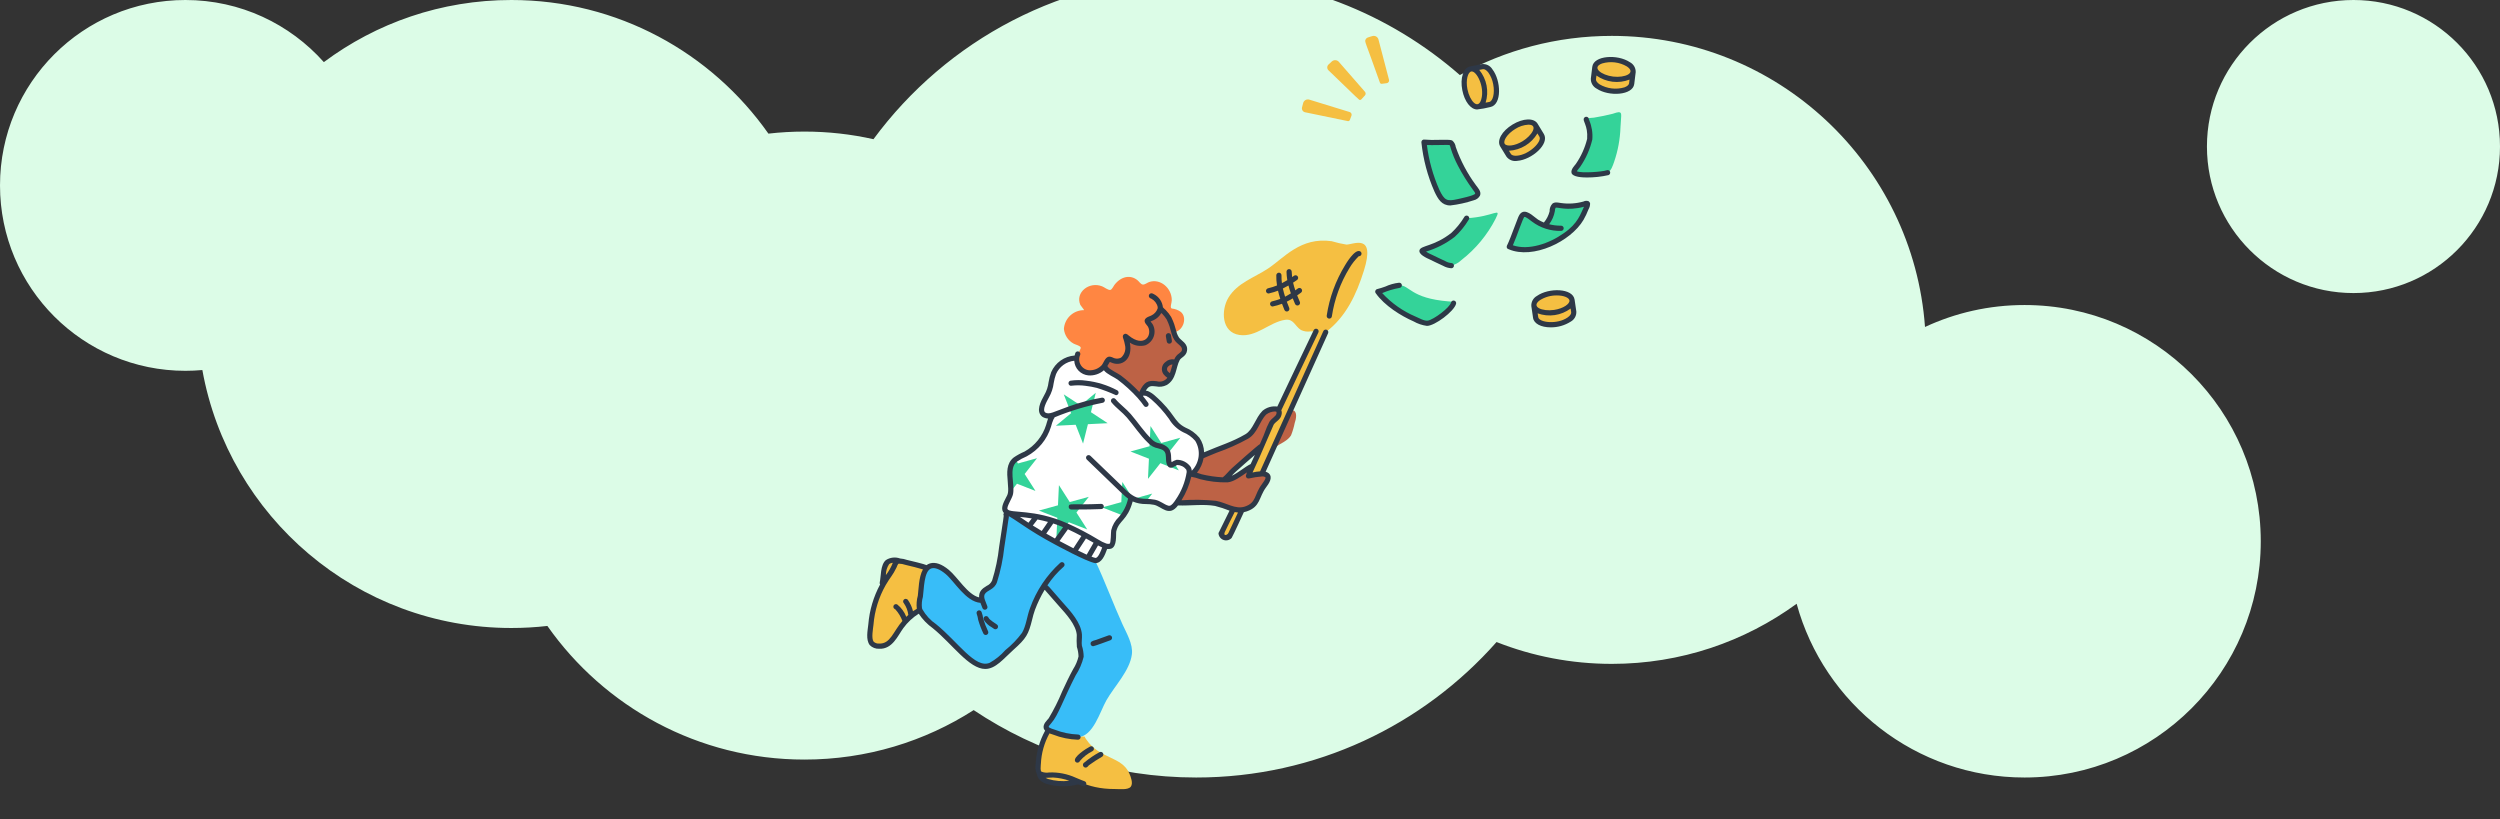 <svg width="418" height="137" viewBox="0 0 418 137" fill="none" xmlns="http://www.w3.org/2000/svg">
<rect x="0" y="0" width="418" height="137" fill="#333333" stroke="none"/>
<g clip-path="url(#clip0_191_920)">
<path d="M338.5 130C360.315 130 378 112.315 378 90.5C378 68.685 360.315 51 338.5 51C332.555 51 326.918 52.316 321.86 54.669C319.898 27.463 297.207 6 269.5 6C260.281 6 251.618 8.377 244.088 12.551C232.306 2.246 216.883 -4 200 -4C177.868 -4 158.243 6.732 146.043 23.274C142.329 22.441 138.466 22 134.5 22C132.463 22 130.454 22.117 128.478 22.343C118.979 8.831 103.271 0 85.5 0C73.748 0 62.897 3.862 54.148 10.386C48.471 4.015 40.205 0 31 0C13.879 0 0 13.879 0 31C0 48.121 13.879 62 31 62C31.955 62 32.901 61.955 33.834 61.87C38.252 86.394 59.703 105 85.5 105C87.536 105 89.546 104.884 91.522 104.658C101.02 118.17 116.729 127 134.5 127C144.92 127 154.631 123.965 162.797 118.729C173.439 125.848 186.235 130 200 130C219.996 130 237.947 121.24 250.223 107.348C256.191 109.705 262.694 111 269.5 111C281.05 111 291.729 107.27 300.398 100.949C304.98 117.694 320.302 130 338.5 130ZM393.5 49C407.031 49 418 38.031 418 24.5C418 10.969 407.031 0 393.5 0C379.969 0 369 10.969 369 24.5C369 38.031 379.969 49 393.5 49Z" fill="#DCFCE7"/>
<path d="M200.206 73.458C199.612 72.755 198.856 72.209 198.002 71.867C195.834 70.752 196.262 69.498 192.782 66.438C192.498 66.183 192.179 65.97 191.836 65.804C191.627 65.75 191.413 65.714 191.198 65.696L190.955 65.582C190.709 66.094 190.843 65.93 190.52 66.213C189.487 65.078 188.351 64.041 187.127 63.115C186.641 62.745 185.126 62.106 184.859 61.544H184.329C183.226 62.532 181.364 62.721 180.438 61.416C180.13 60.959 179.996 60.406 180.062 59.858C179.237 59.847 178.428 60.08 177.736 60.528C177.044 60.976 176.5 61.618 176.172 62.375C175.718 63.499 175.756 64.699 175.22 65.824C174.842 66.597 173.502 68.552 174.517 69.318C174.711 69.435 174.928 69.509 175.154 69.534C175.379 69.559 175.607 69.536 175.822 69.465L175.892 69.708C175.615 69.934 175.478 70.737 175.317 71.187C174.947 72.194 174.43 73.141 173.784 73.998C173.164 74.794 172.374 75.442 171.472 75.895C170.874 76.147 170.303 76.457 169.766 76.821L170.201 77.492L173.382 76.611L171.312 79.242L173.12 82.072L170.035 80.865L168.991 82.193C168.894 83.283 167.664 84.605 168.083 85.343C168.284 85.655 168.386 85.604 169.08 86.027C172.79 88.609 176.716 90.866 180.814 92.772C181.518 93.231 182.303 93.552 183.127 93.717C183.329 93.701 183.524 93.63 183.69 93.512C183.855 93.394 183.986 93.234 184.069 93.048C184.389 92.491 184.645 91.899 184.833 91.284C185.09 91.372 185.367 91.385 185.631 91.322C186.315 91.105 186.123 89.278 186.219 88.729C186.404 87.978 186.799 87.294 187.357 86.759L187.388 86.039L184.303 84.832L187.49 83.957L187.65 80.584C189.459 83.417 189.397 83.368 189.489 83.406L192.645 82.531L191.623 83.836C193.957 83.852 194.034 84.629 195.226 84.962C195.896 85.153 196.382 84.577 196.752 84.053C197.602 82.845 198.241 81.502 198.643 80.08C198.761 79.704 198.832 79.315 198.854 78.921H199.659C200.304 78.181 200.717 77.267 200.847 76.293C200.841 76.287 200.841 76.287 200.854 76.274C200.995 75.287 200.764 74.284 200.206 73.458Z" fill="white"/>
<path d="M187.37 86.754L187.356 86.742L187.389 86.046L184.304 84.839L187.49 83.964L187.587 81.887C188.052 82.364 188.558 82.798 189.101 83.184C188.862 84.51 188.263 85.745 187.37 86.754Z" fill="#34D399"/>
<path d="M187.651 80.592L189.432 83.383C188.751 82.973 188.13 82.47 187.587 81.888L187.651 80.592Z" fill="#34D399"/>
<path d="M270.943 21.31C270.875 23.275 270.516 25.219 269.876 27.078C269.656 27.687 269.41 28.547 268.777 28.874C268.106 29.135 263.692 29.576 263.181 28.809C263.094 28.461 263.68 27.89 263.846 27.647C264.444 26.771 264.937 25.827 265.315 24.836C265.553 24.348 265.717 23.827 265.8 23.29C265.853 22.15 265.657 21.013 265.226 19.956C265.395 19.686 266.254 19.713 266.522 19.668C267.566 19.494 268.61 19.291 269.645 19.023C269.933 18.949 270.617 18.634 270.904 18.819C271.191 19.004 271.023 19.597 270.943 21.31Z" fill="#34D399"/>
<path d="M260.92 34.371C260.613 34.333 260.122 34.174 259.84 34.384C259.559 34.595 259.566 35.126 259.521 35.439C259.304 36.294 258.871 37.08 258.262 37.719C257.802 37.554 257.359 37.345 256.94 37.093C256.481 36.825 255.324 35.636 254.743 35.854C254.4 35.984 254.333 36.207 253.108 39.449C252.398 41.332 252.279 41.303 252.366 41.245C256.124 42.919 262.236 40.201 264.382 36.547C264.702 35.987 264.98 35.404 265.213 34.803C265.342 34.583 265.419 34.336 265.436 34.081C265.368 33.719 264.103 34.782 260.92 34.371Z" fill="#34D399"/>
<path d="M250.057 36.59C248.68 39.277 246.73 41.63 244.346 43.483C243.873 43.937 243.289 44.258 242.653 44.415C242.251 44.386 241.86 44.267 241.51 44.067C240.901 43.799 240.305 43.5 239.715 43.205C239.004 42.957 238.35 42.568 237.792 42.062C237.444 41.603 240.109 41.509 242.941 39.278C243.827 38.46 244.593 37.52 245.215 36.487C249.893 36.236 251.105 34.458 250.057 36.59Z" fill="#34D399"/>
<path d="M246.426 31.211C246.643 31.524 247.239 32.104 247.058 32.54C246.934 32.839 246.548 32.982 246.275 33.077C245.559 33.318 244.827 33.512 244.085 33.658C243.34 33.921 242.536 33.965 241.766 33.786C241.043 33.343 240.501 32.657 240.239 31.85C239.114 29.28 238.39 26.553 238.093 23.763C238.876 23.937 242.333 23.695 242.609 23.878C242.886 24.061 242.949 24.595 243.037 24.874C243.866 27.134 245.007 29.267 246.426 31.211Z" fill="#34D399"/>
<path d="M242.203 50.394C242.338 50.405 243.103 50.407 243.034 50.682C242.762 51.754 239.91 53.84 238.818 54.035C238.083 54.167 237.143 53.6 236.499 53.326C234.105 52.341 231.997 50.77 230.367 48.759C232.116 48.318 232.404 47.889 233.956 47.705C235.708 47.645 235.795 49.875 242.203 50.394Z" fill="#34D399"/>
<path d="M230.085 6.099C230.182 6.152 230.268 6.225 230.336 6.313C230.404 6.401 230.453 6.502 230.481 6.609C230.916 8.277 231.894 11.979 232.244 13.342C232.26 13.406 232.261 13.472 232.249 13.537C232.237 13.601 232.212 13.662 232.174 13.716C232.137 13.769 232.088 13.815 232.032 13.848C231.976 13.882 231.913 13.903 231.848 13.911C231.573 13.949 231.247 13.985 231.037 14.013C230.97 14.022 230.903 14.008 230.846 13.973C230.789 13.938 230.746 13.885 230.723 13.822C228.22 6.714 228.128 7.023 228.334 6.596C228.374 6.516 228.429 6.444 228.497 6.386C228.565 6.328 228.645 6.284 228.73 6.258C229.356 6.065 229.686 5.88 230.085 6.099Z" fill="#F5BF42"/>
<path d="M225.671 18.735C225.732 18.754 225.787 18.785 225.835 18.827C225.883 18.868 225.922 18.919 225.949 18.976C225.977 19.033 225.992 19.095 225.995 19.158C225.998 19.221 225.988 19.285 225.965 19.344C225.873 19.581 225.763 19.874 225.69 20.065C225.666 20.13 225.619 20.185 225.558 20.219C225.497 20.253 225.426 20.264 225.358 20.25C224.277 20.038 219.904 19.119 218.21 18.771C218.122 18.753 218.039 18.718 217.965 18.667C217.892 18.616 217.829 18.551 217.781 18.475C217.733 18.399 217.702 18.315 217.688 18.226C217.674 18.138 217.678 18.047 217.699 17.96C217.756 17.736 217.826 17.483 217.885 17.244C217.911 17.137 217.959 17.035 218.025 16.947C218.092 16.858 218.176 16.784 218.272 16.729C218.368 16.674 218.475 16.639 218.585 16.627C218.695 16.614 218.807 16.625 218.913 16.657C220.596 17.169 224.351 18.328 225.671 18.735Z" fill="#F5BF42"/>
<path d="M223.851 10.336C224.967 11.597 227.408 14.412 228.22 15.343C228.294 15.428 228.335 15.536 228.335 15.648C228.335 15.76 228.294 15.868 228.22 15.952C228.032 16.16 227.785 16.423 227.62 16.61C227.595 16.64 227.563 16.665 227.528 16.682C227.493 16.7 227.455 16.71 227.416 16.713C227.178 16.713 227.428 16.834 222.12 11.754C222.055 11.691 222.003 11.616 221.968 11.533C221.932 11.45 221.915 11.36 221.915 11.27C221.916 11.18 221.935 11.091 221.971 11.008C222.007 10.925 222.06 10.851 222.126 10.789C222.3 10.629 222.498 10.445 222.676 10.278C222.756 10.204 222.851 10.147 222.954 10.109C223.057 10.072 223.166 10.056 223.276 10.061C223.385 10.066 223.492 10.093 223.591 10.14C223.69 10.188 223.778 10.254 223.851 10.336Z" fill="#F5BF42"/>
<path d="M216.089 68.594C217.035 68.721 216.669 70.202 216.479 70.715C216.336 71.426 216.129 72.123 215.859 72.796C215.346 73.655 214.166 74.144 213.343 74.656L213.048 74.636C213.822 72.924 214.799 70.772 215.832 68.479L216.089 68.594Z" fill="#BD6245"/>
<path d="M225.122 40.895C224.286 40.761 223.46 40.571 222.65 40.327C217.443 39.586 214.66 43.151 212.001 44.913C209.715 46.421 206.868 47.303 205.384 49.781C204.144 51.857 204.207 55.556 207.217 56.003C210.059 56.431 212.212 53.882 214.873 53.473C216.304 53.256 216.526 54.566 217.525 55.179C218.011 55.413 218.557 55.495 219.091 55.415L220.043 55.396C218.784 57.989 213.757 68.594 213.757 68.594C213.815 68.684 213.854 68.786 213.871 68.893C213.887 69 213.881 69.109 213.853 69.213C213.738 69.903 212.99 70.178 212.64 70.701C212.248 71.46 211.923 72.251 211.669 73.065C211.509 73.423 208.972 78.947 208.877 79.177L208.953 79.561C209.633 79.373 210.332 79.26 211.036 79.222L211.042 79.076C211.042 79.076 220.568 57.989 221.66 55.536C225.041 53.004 226.798 49.229 228.048 45.238C230.04 38.881 226.243 40.91 225.122 40.895Z" fill="#F5BF42"/>
<path d="M200.778 79.701C200.151 79.467 199.5 79.306 198.836 79.222C198.848 79.124 198.855 79.025 198.855 78.926H199.66C200.305 78.185 200.718 77.271 200.848 76.297C200.855 76.291 200.861 76.284 200.855 76.278C200.893 76.253 201.071 76.208 201.109 76.183C201.308 76.096 202.762 75.472 203.307 75.269C205.08 74.654 206.797 73.889 208.44 72.982C209.983 72.08 210.201 70.22 211.398 68.995C211.796 68.588 213.312 68.025 213.755 68.594C213.813 68.684 213.852 68.786 213.869 68.893C213.885 69 213.879 69.109 213.851 69.213C213.736 69.903 212.988 70.178 212.638 70.701C212.247 71.46 211.922 72.251 211.667 73.065C211.507 73.423 211.232 74.022 210.919 74.707L210.804 74.656C209.265 75.921 207.785 77.246 206.294 78.571C205.79 79.019 205.163 79.842 204.659 80.186V80.25C203.35 80.196 202.05 80.012 200.778 79.701Z" fill="#BD6245"/>
<path d="M205.006 89.901C204.904 89.917 204.801 89.911 204.701 89.883C204.602 89.856 204.51 89.808 204.431 89.742C204.351 89.676 204.287 89.594 204.242 89.501C204.197 89.409 204.172 89.308 204.169 89.205C204.256 89.118 205.115 87.233 206.15 85.218L206.182 85.103C206.576 85.217 206.985 85.269 207.395 85.256L207.421 85.793C206.776 87.135 205.894 89.172 205.562 89.703C205.587 89.781 205.044 89.901 205.006 89.901Z" fill="#F5BF42"/>
<path d="M203.231 84.159C201.123 83.782 198.9 84.172 196.766 84.063L196.753 84.058C197.776 82.608 198.485 80.961 198.836 79.222C199.5 79.306 200.151 79.466 200.778 79.701C202.229 80.076 203.725 80.25 205.224 80.218C206.539 80.085 208.316 78.385 209.434 77.911C209.173 78.486 208.973 78.947 208.878 79.177L208.954 79.561C209.635 79.376 210.333 79.262 211.037 79.222C211.333 79.203 211.625 79.291 211.861 79.47C212.41 79.962 211.479 81.011 211.209 81.393C210.129 82.923 210.408 84.368 208.316 85.091C206.507 85.716 205.028 84.481 203.231 84.159Z" fill="#BD6245"/>
<path d="M197.421 52.143C196.981 51.829 196.465 51.637 195.927 51.587C195.557 51.468 195.927 50.63 195.921 50.19C195.929 48.145 193.974 46.506 192.12 47.162C191.807 47.271 191.418 47.609 191.076 47.577C190.734 47.545 190.456 47.066 190.206 46.868C189.075 45.922 187.492 46.134 186.334 47.634C186.179 47.836 185.932 48.401 185.657 48.471C185.287 48.558 184.613 47.992 184.278 47.877C182.12 47.007 179.741 48.887 180.63 50.975C180.675 51.078 181.268 51.793 181.249 51.838C181.23 51.883 180.968 51.863 180.93 51.87C180.134 51.942 179.39 52.295 178.832 52.867C178.274 53.438 177.938 54.191 177.885 54.988C177.933 55.497 178.105 55.987 178.386 56.416C178.666 56.844 179.047 57.198 179.494 57.446C179.806 57.62 180.446 57.746 180.664 58.034C180.838 58.251 180.293 58.96 180.216 59.171C180.073 59.495 180.008 59.849 180.026 60.202C180.044 60.556 180.145 60.901 180.321 61.208C180.497 61.516 180.742 61.778 181.038 61.973C181.333 62.169 181.671 62.292 182.022 62.333C182.494 62.367 182.967 62.294 183.406 62.12C183.846 61.945 184.24 61.673 184.559 61.324C184.782 61.081 185.128 60.154 185.434 60.072C185.657 60.014 185.978 60.239 186.181 60.302C187.787 60.798 189.205 59.367 188.264 56.561C188.251 56.528 188.142 56.273 188.177 56.241C188.212 56.209 188.4 56.388 188.42 56.407C188.693 56.633 188.986 56.834 189.295 57.008C191.751 58.359 193.225 56.092 192.323 54.398C192.253 54.258 191.773 53.765 191.819 53.619C191.888 53.408 192.521 53.229 192.693 53.133C192.989 52.992 193.254 52.795 193.474 52.552C193.693 52.309 193.862 52.024 193.971 51.715C194.609 52.051 195.126 52.578 195.45 53.221C195.82 53.978 196.097 54.776 196.275 55.598L196.478 55.501C197.877 55.215 198.545 53.048 197.421 52.143Z" fill="#FF8642"/>
<path d="M192.556 74.009C193.276 74.644 194.36 74.461 194.992 75.165C195.15 75.342 195.26 75.555 195.313 75.785L195.293 75.812L195.325 75.863C195.459 76.514 195.287 77.235 195.644 77.716C195.754 77.862 196.091 77.67 196.372 77.505L197.1 78.648L194.015 77.441L191.941 80.07L192.101 76.697L189.015 75.489L192.202 74.614L192.247 73.726C192.352 73.823 192.454 73.919 192.556 74.009Z" fill="#34D399"/>
<path d="M194.173 74.067L197.36 73.185L195.31 75.786C195.257 75.556 195.147 75.343 194.99 75.166C194.36 74.462 193.279 74.644 192.554 74.01C192.451 73.923 192.349 73.825 192.247 73.723L192.362 71.231L194.173 74.067Z" fill="#34D399"/>
<path d="M191.624 83.84C190.889 83.861 190.159 83.715 189.49 83.412L192.646 82.537L191.624 83.84Z" fill="#34D399"/>
<path d="M195.456 53.229C196.315 54.988 196.094 55.612 196.734 56.622C197.161 57.297 198.195 57.618 198.044 58.583C197.934 59.286 197.181 59.426 196.874 59.982C196.159 61.279 196.325 63.183 194.831 64.013C193.955 64.499 193.125 63.956 192.237 64.173C191.5 64.352 191.073 65.304 190.758 66L190.515 66.217C189.482 65.082 188.346 64.045 187.122 63.119C186.636 62.75 185.121 62.109 184.854 61.547H184.325C184.406 61.478 184.482 61.403 184.554 61.324C184.777 61.08 185.122 60.153 185.429 60.072C185.653 60.013 185.974 60.239 186.177 60.302C186.419 60.38 186.675 60.41 186.929 60.388C187.183 60.366 187.43 60.294 187.656 60.175C188.036 59.871 188.32 59.464 188.473 59.002C188.626 58.541 188.642 58.044 188.518 57.574C188.46 57.231 188.375 56.894 188.263 56.565C188.25 56.533 188.135 56.278 188.176 56.246C188.217 56.213 188.4 56.393 188.419 56.412C188.691 56.638 188.984 56.839 189.294 57.012C191.72 58.355 193.227 56.157 192.322 54.402C192.25 54.263 191.771 53.77 191.818 53.623C191.885 53.411 192.52 53.234 192.692 53.137C192.988 52.997 193.253 52.799 193.473 52.556C193.692 52.313 193.861 52.029 193.97 51.72C194.234 51.825 194.47 51.988 194.66 52.198C194.961 52.513 195.228 52.858 195.456 53.229Z" fill="#BD6245"/>
<path d="M182.406 68.919C182.458 68.715 183.262 65.493 183.217 65.674L180.662 67.776L177.858 65.936L179.091 69.079L176.548 71.187L179.854 71.021L181.087 74.17L181.899 70.925L185.205 70.759L182.406 68.919Z" fill="#34D399"/>
<path d="M178.861 83.944L182.049 83.069L179.979 85.694L181.787 88.523L178.701 87.317L178.254 87.885C177.762 87.667 177.264 87.469 176.759 87.291L176.791 86.576L173.705 85.368L176.893 84.487L177.053 81.114L178.861 83.944Z" fill="#34D399"/>
<path d="M176.628 89.948L176.756 87.291C177.261 87.47 177.759 87.668 178.251 87.885L176.628 89.948Z" fill="#34D399"/>
<path d="M180.234 123.249C180.464 123.241 180.693 123.2 180.911 123.127L181.378 123.172C181.378 123.319 181.612 123.607 181.671 123.694C183.836 126.909 187.564 126.434 188.82 129.309C189.06 129.859 189.498 130.962 189.069 131.532C188.628 132.114 187.155 131.924 186.539 131.928C181.064 131.958 179.885 129.744 176.099 129.564C175.479 129.535 174.472 129.781 173.924 129.424C173.424 129.1 173.576 128.193 173.604 127.667C173.693 125.913 174.159 124.198 174.971 122.64L175.373 122.109C175.652 122.235 175.941 122.339 176.236 122.421C177.513 122.919 178.864 123.198 180.234 123.249Z" fill="#F5BF42"/>
<path d="M176.101 129.566C177.562 129.665 178.989 130.047 180.304 130.691C178.595 131.179 176.781 131.166 175.079 130.652C174.651 130.512 174.27 130.256 173.98 129.911C173.889 129.718 173.825 129.513 173.789 129.302C174.218 129.828 175.465 129.536 176.101 129.566Z" fill="#F5BF42"/>
<path d="M173.386 76.617L171.316 79.248L173.124 82.079L170.039 80.871L168.995 82.2C169.145 80.46 168.196 78.062 169.774 76.827L170.209 77.498L173.386 76.617Z" fill="#34D399"/>
<path d="M183.127 93.724L183.134 93.787C184.654 96.969 186.219 101.182 187.683 104.391C188.353 105.861 189.46 107.707 189.254 109.387C188.918 112.127 186.336 114.734 185 117.072C183.921 118.957 182.784 123.162 180.234 123.249C178.863 123.199 177.51 122.92 176.232 122.423C175.937 122.339 175.649 122.235 175.369 122.111C175.263 122.065 175.168 122 175.088 121.917C175.008 121.835 174.945 121.737 174.902 121.63C174.801 121.208 175.464 120.646 175.675 120.352C176.319 119.342 176.87 118.275 177.324 117.166C178.026 115.696 178.691 114.208 179.438 112.757C180.025 111.853 180.465 110.861 180.743 109.819C180.738 109.207 180.639 108.6 180.45 108.018C180.353 107.379 180.502 106.766 180.456 106.127C180.282 103.691 176.806 100.336 174.495 98.027C171.877 102.194 172.329 104.192 171.25 106.024C170.432 107.148 169.466 108.155 168.379 109.021C167.601 109.912 166.671 110.658 165.633 111.224C163.119 112.286 160.635 108.661 157.092 105.424C156 104.426 154.099 103.258 153.714 101.727C153.636 101.054 153.69 100.372 153.873 99.72C154.101 98.286 153.999 95.076 155.613 94.616C156.595 94.335 157.645 95.03 158.359 95.619C159.939 96.92 161.86 100.442 164.242 100.371C164.164 100.176 164.126 99.967 164.129 99.756C164.133 99.546 164.178 99.338 164.262 99.145C164.767 98.263 165.891 98.314 166.287 97.197C167.005 94.709 167.5 92.163 167.766 89.588C167.903 88.733 168.449 85.908 168.507 85.711C168.754 85.827 180.103 93.241 183.127 93.724Z" fill="#38BDF8"/>
<path d="M150.696 104.743C149.722 106.048 148.965 108.128 147.023 108.038C146.785 108.056 146.546 108.022 146.322 107.938C146.098 107.854 145.895 107.723 145.727 107.553C145.183 106.832 145.538 105.235 145.611 104.421C145.845 101.495 146.862 98.686 148.556 96.289C149.88 94.456 149.522 93.952 150.194 93.803C150.638 93.802 151.08 93.878 151.499 94.027C152.565 94.27 153.639 94.549 154.686 94.864L154.967 95.023C154.002 96.077 154.047 98.632 153.874 99.721C153.691 100.373 153.637 101.055 153.715 101.727C153.742 101.836 153.776 101.943 153.817 102.047L153.73 102.086C152.507 102.696 151.463 103.611 150.696 104.743Z" fill="#F5BF42"/>
<path d="M148.556 96.292C148.253 96.712 147.972 97.148 147.713 97.597L147.508 97.475C147.738 96.536 147.617 94.639 148.396 93.975C148.659 93.802 148.96 93.695 149.273 93.665C149.587 93.634 149.902 93.681 150.194 93.801C149.535 93.952 149.866 94.477 148.556 96.292Z" fill="#F5BF42"/>
<path d="M195.514 57.466C195.412 57.466 195.313 57.43 195.235 57.365C195.156 57.3 195.104 57.209 195.086 57.109L194.932 56.222C194.922 56.163 194.924 56.102 194.938 56.043C194.952 55.985 194.977 55.929 195.013 55.881C195.048 55.832 195.093 55.791 195.145 55.76C195.197 55.729 195.254 55.709 195.313 55.7C195.421 55.685 195.53 55.712 195.618 55.776C195.706 55.84 195.766 55.936 195.784 56.043C195.855 56.451 195.952 57.013 195.942 56.956C195.953 57.018 195.95 57.082 195.933 57.144C195.917 57.205 195.887 57.262 195.847 57.311C195.806 57.359 195.755 57.398 195.697 57.425C195.64 57.452 195.577 57.466 195.514 57.466Z" fill="#2E3847"/>
<path d="M186.583 66.078C185.548 65.601 184.483 65.194 183.394 64.859C182.773 64.701 182.143 64.585 181.507 64.511C180.747 64.406 179.977 64.397 179.214 64.487C179.16 64.504 179.102 64.51 179.045 64.505C178.988 64.5 178.933 64.484 178.882 64.458C178.832 64.431 178.787 64.395 178.75 64.352C178.713 64.308 178.686 64.257 178.669 64.203C178.652 64.148 178.645 64.091 178.65 64.034C178.655 63.977 178.672 63.922 178.698 63.871C178.724 63.82 178.76 63.775 178.804 63.739C178.848 63.702 178.899 63.674 178.953 63.657C179.827 63.52 180.716 63.516 181.591 63.646C183.409 63.848 185.171 64.393 186.786 65.252C186.875 65.296 186.947 65.368 186.989 65.458C187.031 65.548 187.041 65.65 187.017 65.746C186.993 65.843 186.937 65.928 186.859 65.989C186.78 66.049 186.682 66.08 186.583 66.078Z" fill="#2E3847"/>
<path d="M221.837 55.14C221.785 55.116 221.729 55.104 221.672 55.102C221.615 55.1 221.558 55.11 221.504 55.13C221.451 55.151 221.402 55.181 221.36 55.221C221.319 55.26 221.285 55.307 221.262 55.359C219.947 58.317 210.686 78.809 210.686 78.809C210.262 78.833 209.84 78.897 209.428 79.001C209.533 78.762 210.305 77.071 210.565 76.51C213.884 68.905 212.74 71.464 213.001 70.942C213.304 70.492 214.14 70.145 214.274 69.325C214.339 69.084 214.326 68.829 214.238 68.595C214.91 67.177 219.284 57.959 220.435 55.584C220.46 55.533 220.474 55.477 220.478 55.42C220.481 55.363 220.473 55.306 220.454 55.252C220.436 55.198 220.407 55.148 220.369 55.105C220.331 55.063 220.285 55.028 220.233 55.003C220.182 54.978 220.126 54.963 220.069 54.96C220.012 54.956 219.955 54.964 219.901 54.983C219.847 55.002 219.797 55.031 219.754 55.069C219.712 55.107 219.677 55.153 219.652 55.204C218.551 57.472 214.523 65.962 213.568 67.976C213.128 67.911 212.679 67.942 212.252 68.065C211.825 68.188 211.428 68.401 211.09 68.689C209.872 69.921 209.534 71.838 208.232 72.604C206.004 73.909 204.073 74.441 201.327 75.618C201.304 74.746 201.029 73.9 200.534 73.182C199.905 72.435 199.103 71.853 198.198 71.485C196.16 70.436 196.568 69.195 193.065 66.118C192.729 65.819 192.349 65.574 191.94 65.389C191.822 65.359 191.703 65.334 191.584 65.314C192.06 64.516 192.382 64.493 193.289 64.605C193.878 64.735 194.494 64.661 195.036 64.395C196.732 63.454 196.565 61.437 197.25 60.194C197.485 59.767 198.33 59.551 198.468 58.654C198.666 57.401 197.477 56.98 197.099 56.392C196.485 55.401 196.751 54.901 195.822 52.999C195.57 52.591 195.274 52.211 194.939 51.868C194.76 51.717 194.593 51.553 194.439 51.376C194.389 50.916 194.225 50.475 193.963 50.093C193.701 49.711 193.349 49.399 192.938 49.186C192.88 49.15 192.819 49.121 192.755 49.099C192.678 49.053 192.59 49.032 192.501 49.037C192.412 49.043 192.327 49.075 192.257 49.129C192.186 49.183 192.133 49.258 192.106 49.342C192.078 49.427 192.076 49.518 192.101 49.603C192.135 49.685 192.188 49.757 192.256 49.815C192.323 49.872 192.403 49.912 192.489 49.933C192.76 50.073 192.997 50.271 193.184 50.513C193.37 50.755 193.501 51.034 193.567 51.332C193.575 51.414 193.572 51.497 193.559 51.579C193.467 51.838 193.325 52.076 193.14 52.279C192.954 52.482 192.73 52.646 192.481 52.761C192.282 52.87 191.557 53.031 191.4 53.501C191.269 53.936 191.796 54.381 191.938 54.612C192.728 56.091 191.291 58.208 188.726 56.105C188.406 55.785 188.126 55.722 187.899 55.911C187.617 56.144 187.763 56.503 187.846 56.704C187.949 57.011 188.029 57.325 188.085 57.644C188.189 58.026 188.185 58.43 188.071 58.81C187.958 59.19 187.74 59.53 187.443 59.793C187.269 59.887 187.076 59.944 186.878 59.959C186.68 59.975 186.481 59.949 186.293 59.884C186.138 59.841 185.725 59.546 185.314 59.653C184.754 59.806 184.444 60.808 184.231 61.033C183.957 61.333 183.619 61.567 183.243 61.717C182.866 61.868 182.46 61.931 182.056 61.903C181.768 61.87 181.493 61.768 181.253 61.608C181.013 61.447 180.814 61.232 180.673 60.979C180.532 60.727 180.453 60.445 180.443 60.156C180.432 59.867 180.49 59.58 180.612 59.318C180.647 59.209 180.638 59.092 180.587 58.991C180.537 58.889 180.448 58.811 180.341 58.774C180.234 58.737 180.116 58.743 180.014 58.791C179.911 58.839 179.831 58.925 179.791 59.031C179.744 59.165 179.707 59.302 179.678 59.441C178.834 59.504 178.024 59.796 177.334 60.285C176.644 60.775 176.101 61.443 175.763 62.219C175.563 62.76 175.416 63.319 175.324 63.888C175.236 64.652 174.991 65.391 174.604 66.056C174.039 67.081 173.095 68.795 174.291 69.695C174.577 69.868 174.902 69.967 175.237 69.983C175.09 70.369 175.024 70.726 174.914 71.04C174.324 72.933 173.033 74.528 171.306 75.501C170.673 75.768 170.069 76.098 169.501 76.485C168.242 77.467 168.354 79.04 168.493 80.519C168.684 82.561 168.511 82.597 168.15 83.308C167.768 84.062 167.319 84.927 167.715 85.585C167.897 85.874 168.176 86.086 168.503 86.182C168.648 86.327 168.79 86.294 170.608 87.539C172.451 88.801 174.363 89.96 176.335 91.007C176.388 91.037 181.685 93.935 183.121 94.159C184.214 94.159 184.718 92.882 185.111 91.793C185.329 91.813 185.55 91.796 185.763 91.743C186.816 91.408 186.55 89.4 186.64 88.839C187.106 86.947 188.481 87.106 189.385 83.844C190.092 84.143 190.853 84.291 191.619 84.279C192.064 84.278 192.508 84.32 192.944 84.404C194.236 84.674 195.441 86.525 196.962 84.511C199.013 84.584 201.202 84.25 203.152 84.592C203.979 84.799 204.79 85.064 205.579 85.384C205.097 86.341 203.826 88.939 203.826 88.939C203.763 89.019 203.73 89.119 203.732 89.22C203.759 89.463 203.855 89.692 204.009 89.882C204.162 90.071 204.367 90.213 204.598 90.289C204.83 90.365 205.078 90.374 205.314 90.313C205.55 90.253 205.764 90.125 205.93 89.947C206.166 89.553 207.955 85.701 207.97 85.637C208.135 85.606 208.296 85.563 208.454 85.507C210.79 84.71 210.455 83.122 211.691 81.476C212.089 80.944 212.924 79.844 212.126 79.127C211.973 79.011 211.8 78.922 211.616 78.866C217.238 66.438 220.751 58.649 222.056 55.717C222.08 55.664 222.093 55.608 222.095 55.551C222.097 55.493 222.087 55.436 222.067 55.383C222.046 55.329 222.016 55.28 221.976 55.238C221.937 55.197 221.89 55.163 221.837 55.14ZM209.113 77.586C208.169 78.042 207.025 79.053 205.951 79.551C206.171 79.312 206.386 79.076 206.586 78.9C207.638 77.962 208.716 76.999 209.816 76.059C209.676 76.358 209.367 77.025 209.113 77.582V77.586ZM201.24 76.607C201.327 76.574 202.775 75.938 203.45 75.684C205.253 75.058 206.999 74.279 208.67 73.357C210.299 72.4 210.543 70.486 211.715 69.303C212.138 68.985 212.65 68.807 213.179 68.794C213.252 68.794 213.325 68.807 213.394 68.833C213.422 68.879 213.439 68.932 213.444 68.986C213.45 69.04 213.444 69.094 213.427 69.146C213.346 69.63 212.675 69.868 212.255 70.507C211.465 72.04 211.771 71.812 210.655 74.253C210.357 74.364 206.239 78.045 206.009 78.251C205.506 78.695 204.895 79.487 204.448 79.81C203.264 79.748 202.088 79.577 200.935 79.301C200.673 79.2 200.407 79.113 200.137 79.04C200.702 78.332 201.081 77.494 201.24 76.603V76.607ZM195.61 62.389C195.472 62.298 195.346 62.188 195.237 62.062C195.189 61.994 195.156 61.916 195.14 61.834C195.123 61.753 195.124 61.668 195.142 61.587C195.159 61.505 195.193 61.428 195.242 61.36C195.29 61.292 195.352 61.235 195.424 61.192C195.591 61.034 195.811 60.944 196.042 60.939C195.899 61.426 195.783 61.938 195.61 62.385V62.389ZM185.235 61.052C185.33 60.864 185.439 60.683 185.561 60.511C185.622 60.532 185.708 60.572 185.765 60.598C187.525 61.424 189.479 60.076 188.908 57.287C189.285 57.545 189.714 57.718 190.164 57.794C190.615 57.87 191.077 57.848 191.518 57.729C191.842 57.594 192.135 57.392 192.375 57.135C192.616 56.878 192.799 56.573 192.912 56.24C193.026 55.907 193.067 55.554 193.034 55.204C193 54.854 192.893 54.515 192.718 54.21C192.617 54.047 192.502 53.893 192.376 53.749C192.481 53.702 192.839 53.561 192.887 53.533C193.428 53.278 193.875 52.86 194.168 52.338C194.232 52.399 194.296 52.454 194.353 52.501C194.622 52.782 194.862 53.09 195.069 53.42C195.929 55.182 195.654 55.699 196.374 56.858C196.838 57.575 197.724 57.855 197.619 58.516C197.584 58.743 197.427 58.875 197.152 59.088C196.78 59.33 196.495 59.685 196.338 60.1C196.082 60.05 195.818 60.061 195.567 60.132C195.316 60.202 195.084 60.33 194.892 60.506C194.733 60.617 194.598 60.758 194.494 60.92C194.39 61.084 194.319 61.265 194.285 61.456C194.252 61.646 194.256 61.841 194.298 62.03C194.339 62.219 194.418 62.397 194.529 62.556C194.715 62.789 194.935 62.994 195.18 63.165C194.979 63.43 194.701 63.628 194.383 63.73C194.066 63.832 193.725 63.834 193.406 63.736C191.971 63.562 191.305 63.791 190.495 65.543C189.54 64.535 188.503 63.607 187.395 62.769C187.003 62.47 185.431 61.725 185.256 61.356C185.155 61.145 185.092 61.314 185.235 61.052ZM171.959 87.399C171.639 87.187 170.719 86.557 170.528 86.429C171.192 86.489 171.855 86.573 172.513 86.681C172.481 86.723 171.984 87.353 171.959 87.399ZM181.694 92.736C181.253 92.539 180.759 92.301 180.251 92.056C180.503 91.649 181.248 90.562 181.576 90.035C182.68 90.636 182.691 90.644 182.843 90.743C182.469 91.434 181.735 92.633 181.694 92.736ZM179.47 91.668C178.619 91.239 177.786 90.802 177.154 90.46C177.154 90.46 178.318 88.841 178.558 88.496C179.381 88.871 180.156 89.271 180.81 89.621C180.485 90.136 179.714 91.261 179.47 91.668ZM176.386 90.039C175.847 89.741 175.366 89.469 174.932 89.219C175.222 88.83 175.84 87.881 176.107 87.525C176.551 87.669 177.195 87.907 177.746 88.14C177.468 88.535 177.211 88.889 176.386 90.039ZM174.811 87.864C174.298 88.621 174.192 88.755 174.178 88.778C173.589 88.43 173.102 88.132 172.687 87.868L173.47 86.854C174.058 86.97 174.641 87.107 175.218 87.265C175.1 87.442 174.955 87.654 174.811 87.867V87.864ZM183.29 93.258C183.24 93.278 183.187 93.288 183.197 93.293C182.959 93.241 182.726 93.167 182.501 93.073C182.884 92.42 183.324 91.681 183.589 91.199C183.814 91.325 184.046 91.438 184.285 91.539C184.074 92.107 183.688 93.096 183.29 93.26V93.258ZM196.573 83.55L196.399 83.811C195.959 84.434 195.664 84.64 195.344 84.55C194.63 84.35 194.046 83.745 193.115 83.551C190.963 83.154 190.253 83.971 187.895 81.583C186.89 80.565 187.332 81.061 182.319 76.211C182.278 76.172 182.23 76.14 182.176 76.12C182.123 76.099 182.066 76.088 182.009 76.09C181.952 76.091 181.896 76.103 181.843 76.126C181.791 76.148 181.744 76.181 181.704 76.222C181.664 76.264 181.633 76.312 181.612 76.365C181.592 76.418 181.581 76.475 181.582 76.532C181.583 76.59 181.596 76.646 181.619 76.698C181.641 76.751 181.674 76.798 181.715 76.838C188.114 83.001 187.892 82.826 188.614 83.368C188.372 84.508 187.84 85.567 187.071 86.442C186.439 87.044 185.994 87.815 185.791 88.663C185.729 89.025 185.764 90.762 185.53 90.908C185.347 90.952 185.155 90.943 184.977 90.883C184.511 90.716 184.067 90.496 183.651 90.228C181.97 89.208 180.226 88.294 178.431 87.491C172.888 85.041 168.948 85.879 168.464 85.142C168.239 84.748 169.259 83.303 169.381 82.608C169.712 80.861 168.614 78.303 170.016 77.195C170.536 76.843 171.089 76.542 171.669 76.298C173.616 75.246 175.073 73.471 175.725 71.355C175.835 70.907 175.984 70.471 176.171 70.05C176.255 69.981 176.31 69.883 176.325 69.775C178.92 68.7 181.617 67.887 184.373 67.346C184.43 67.336 184.483 67.316 184.532 67.285C184.58 67.255 184.622 67.216 184.655 67.169C184.688 67.122 184.712 67.07 184.725 67.014C184.737 66.958 184.739 66.901 184.73 66.844C184.72 66.788 184.699 66.734 184.669 66.686C184.639 66.637 184.599 66.596 184.553 66.562C184.506 66.529 184.453 66.506 184.398 66.493C184.342 66.48 184.284 66.479 184.228 66.488C182.336 66.823 180.475 67.318 178.667 67.967C176.144 68.868 175.448 69.371 174.776 68.975C174.219 68.555 174.965 67.202 175.365 66.476C175.795 65.731 176.071 64.908 176.177 64.055C176.259 63.543 176.39 63.039 176.568 62.552C176.832 61.944 177.253 61.416 177.788 61.024C178.323 60.632 178.953 60.388 179.613 60.319C179.647 60.944 179.906 61.537 180.342 61.987C180.778 62.437 181.362 62.714 181.986 62.768C182.926 62.836 183.856 62.529 184.569 61.912C185.034 62.549 186.423 63.13 186.859 63.465C188.061 64.373 189.175 65.391 190.189 66.505C191.32 67.77 191.223 68.038 191.613 68.038C191.692 68.038 191.77 68.016 191.839 67.974C191.907 67.933 191.962 67.874 191.999 67.803C192.036 67.732 192.052 67.653 192.047 67.573C192.041 67.494 192.014 67.417 191.968 67.352C191.06 66.061 191.073 66.358 191.173 66.134C191.358 66.15 191.539 66.181 191.641 66.199C191.949 66.348 192.234 66.539 192.489 66.766C193.607 67.742 194.607 68.846 195.467 70.055C196.024 71.008 196.846 71.779 197.833 72.274C198.607 72.582 199.295 73.073 199.838 73.704C200.307 74.469 200.511 75.367 200.418 76.26C200.326 77.153 199.942 77.99 199.327 78.643C199.308 78.665 199.291 78.689 199.276 78.714C199.251 78.496 199.189 78.284 199.093 78.087C198.829 77.706 198.475 77.396 198.063 77.184C197.65 76.973 197.192 76.868 196.728 76.877C196.431 76.962 196.15 77.094 195.895 77.269C195.707 76.684 196.019 75.673 195.309 74.875C194.909 74.486 194.402 74.224 193.853 74.124C193.347 74.046 192.885 73.791 192.548 73.406C191.28 72.207 190.247 70.594 189.068 69.235C188.313 68.359 187.21 67.565 186.525 66.738C186.489 66.691 186.445 66.653 186.394 66.624C186.343 66.595 186.287 66.577 186.229 66.57C186.17 66.564 186.112 66.569 186.056 66.586C186 66.602 185.947 66.63 185.902 66.668C185.857 66.705 185.82 66.751 185.793 66.803C185.767 66.855 185.75 66.911 185.746 66.97C185.742 67.028 185.749 67.087 185.768 67.142C185.786 67.197 185.816 67.248 185.855 67.292C186.63 68.23 187.655 68.928 188.409 69.804C189.586 71.163 190.605 72.769 191.938 74.03C192.38 74.518 192.972 74.846 193.62 74.962C194.279 75.145 194.751 75.287 194.892 75.949C195.019 76.567 194.831 77.361 195.287 77.973C195.702 78.532 196.447 77.922 196.826 77.747C197.119 77.751 197.407 77.822 197.669 77.954C197.931 78.085 198.159 78.275 198.337 78.509C198.393 78.639 198.42 78.779 198.416 78.92C198.162 80.584 197.532 82.167 196.573 83.55ZM205.394 89.106C205.175 89.54 204.459 89.668 204.803 88.924C205.168 88.141 205.961 86.556 206.437 85.618C206.62 85.654 206.804 85.678 206.99 85.691C206.479 86.757 205.774 88.348 205.394 89.103V89.106ZM210.999 80.951C209.669 82.71 210.11 84.023 208.172 84.686C206.577 85.242 205.061 84.051 203.306 83.735C201.391 83.542 199.463 83.513 197.542 83.648C198.299 82.436 198.853 81.11 199.185 79.721C199.693 79.805 200.192 79.94 200.674 80.124C202.173 80.51 203.718 80.687 205.265 80.652C206.32 80.549 207.527 79.638 208.489 78.979C208.433 79.087 208.398 79.205 208.387 79.327C208.339 79.396 208.313 79.477 208.31 79.561C208.308 79.645 208.33 79.727 208.373 79.799C208.417 79.871 208.48 79.928 208.555 79.965C208.631 80.002 208.715 80.016 208.798 80.005C209.545 79.832 210.303 79.716 211.067 79.657C211.245 79.644 211.424 79.692 211.57 79.796C211.624 79.844 211.676 80.052 210.999 80.948V80.951Z" fill="#2E3847"/>
<path d="M179.129 85.196C179.064 85.195 179 85.18 178.942 85.152C178.884 85.124 178.832 85.084 178.79 85.035C178.748 84.985 178.717 84.928 178.7 84.865C178.682 84.803 178.678 84.738 178.688 84.674C178.804 84.065 179.051 84.466 184.105 84.247C184.221 84.242 184.333 84.283 184.418 84.361C184.503 84.439 184.554 84.547 184.559 84.663C184.564 84.778 184.523 84.891 184.445 84.976C184.367 85.061 184.258 85.112 184.143 85.117C182.959 85.164 181.802 85.196 179.129 85.196Z" fill="#2E3847"/>
<path d="M182.777 108.052C182.661 108.052 182.551 108.007 182.469 107.925C182.388 107.843 182.342 107.733 182.342 107.617C182.342 107.343 182.475 107.188 183.265 106.991C183.762 106.817 184.092 106.692 185.37 106.231C185.478 106.196 185.595 106.204 185.696 106.254C185.798 106.304 185.876 106.391 185.914 106.498C185.952 106.604 185.947 106.721 185.9 106.824C185.854 106.927 185.769 107.008 185.663 107.049C185.509 107.106 182.944 108.052 182.777 108.052Z" fill="#2E3847"/>
<path d="M164.814 106.17C164.732 106.17 164.651 106.147 164.582 106.103C164.512 106.06 164.456 105.997 164.421 105.923C164.068 105.187 163.777 104.423 163.551 103.639C163.506 103.296 163.424 102.959 163.305 102.635C163.265 102.527 163.27 102.407 163.318 102.302C163.366 102.197 163.454 102.116 163.562 102.075C163.67 102.035 163.79 102.04 163.895 102.088C164 102.136 164.081 102.224 164.121 102.332C164.257 102.697 164.351 103.077 164.401 103.463C164.614 104.179 164.882 104.877 165.205 105.551C165.235 105.617 165.249 105.69 165.244 105.762C165.24 105.835 165.217 105.905 165.178 105.967C165.139 106.029 165.085 106.079 165.022 106.115C164.958 106.15 164.887 106.169 164.814 106.17Z" fill="#2E3847"/>
<path d="M166.436 105.213C166.252 105.213 166.201 105.136 165.835 104.893C165.286 104.596 164.822 104.162 164.488 103.635C164.462 103.582 164.447 103.525 164.444 103.467C164.44 103.409 164.449 103.35 164.468 103.295C164.488 103.24 164.519 103.19 164.558 103.147C164.598 103.104 164.646 103.07 164.699 103.046C164.752 103.022 164.81 103.009 164.868 103.007C164.926 103.006 164.984 103.016 165.039 103.038C165.093 103.06 165.142 103.092 165.184 103.133C165.225 103.174 165.258 103.223 165.28 103.277C165.454 103.656 166.308 104.142 166.695 104.427C166.769 104.481 166.824 104.558 166.852 104.645C166.88 104.733 166.879 104.827 166.85 104.914C166.822 105.001 166.766 105.077 166.692 105.131C166.617 105.184 166.527 105.213 166.436 105.213Z" fill="#2E3847"/>
<path d="M179.745 127.252C179.439 126.547 181.566 125.184 182.256 124.824C182.306 124.796 182.362 124.778 182.42 124.772C182.478 124.766 182.536 124.771 182.592 124.788C182.647 124.805 182.699 124.832 182.744 124.869C182.789 124.906 182.825 124.952 182.852 125.003C182.879 125.055 182.896 125.111 182.9 125.169C182.905 125.227 182.898 125.285 182.88 125.34C182.862 125.395 182.833 125.446 182.795 125.49C182.757 125.534 182.711 125.569 182.658 125.595C181.857 125.995 181.143 126.552 180.559 127.232C180.528 127.314 180.473 127.384 180.402 127.435C180.331 127.485 180.246 127.513 180.159 127.515C180.071 127.518 179.985 127.494 179.912 127.447C179.838 127.4 179.78 127.332 179.745 127.252Z" fill="#2E3847"/>
<path d="M181.509 128.342C181.407 128.339 181.308 128.301 181.229 128.235C181.15 128.169 181.096 128.079 181.075 127.978C181.054 127.878 181.068 127.773 181.114 127.681C181.16 127.589 181.235 127.515 181.328 127.472C182.098 126.822 182.932 126.254 183.819 125.776C183.917 125.715 184.036 125.696 184.148 125.723C184.26 125.75 184.357 125.82 184.418 125.918C184.479 126.017 184.498 126.135 184.471 126.247C184.444 126.36 184.374 126.457 184.276 126.517C183.512 126.956 182.773 127.436 182.061 127.955C181.974 128.032 181.802 128.342 181.509 128.342Z" fill="#2E3847"/>
<path d="M181.35 130.628C181.233 130.585 180.626 130.367 179.848 130.024C178.467 129.395 176.957 129.097 175.439 129.154C174.994 129.237 174.533 129.188 174.115 129.013C173.941 128.808 173.989 128.244 174.019 127.911L174.038 127.686C174.12 125.91 174.61 124.177 175.471 122.622C175.671 122.702 175.874 122.77 176.08 122.828C177.406 123.35 178.813 123.638 180.237 123.681C180.353 123.683 180.464 123.639 180.547 123.559C180.63 123.479 180.678 123.369 180.68 123.253C180.682 123.138 180.638 123.027 180.557 122.944C180.477 122.861 180.367 122.813 180.252 122.811C178.917 122.762 177.6 122.489 176.355 122.003C176.15 121.945 175.439 121.729 175.334 121.538C175.334 121.403 175.649 121.055 175.783 120.906C176.93 119.629 177.839 116.817 179.832 112.956C180.461 111.994 180.92 110.932 181.189 109.815C181.187 109.182 181.086 108.554 180.891 107.952C180.804 107.397 180.946 106.741 180.9 106.093C180.752 104.129 179.045 102.237 177.673 100.717C176.382 99.289 175.377 98.012 175.127 97.865C175.89 96.71 176.805 95.663 177.847 94.751C177.89 94.713 177.925 94.668 177.951 94.617C177.977 94.565 177.992 94.509 177.996 94.452C178 94.395 177.993 94.338 177.974 94.283C177.956 94.229 177.927 94.179 177.89 94.136C177.852 94.093 177.806 94.057 177.755 94.032C177.703 94.007 177.647 93.992 177.59 93.988C177.533 93.984 177.476 93.992 177.421 94.01C177.367 94.029 177.317 94.058 177.274 94.096C174.994 96.169 173.259 98.771 172.222 101.674C171.7 103.054 171.58 104.621 170.887 105.803C170.085 106.888 169.143 107.864 168.087 108.705C167.344 109.556 166.459 110.273 165.472 110.822C163.055 111.841 160.189 107.35 156.528 104.375C155.58 103.733 154.793 102.881 154.228 101.885C154.194 101.798 154.165 101.711 154.152 101.674C154.081 101.041 154.134 100.4 154.31 99.787C154.49 98.648 154.451 95.411 155.735 95.034C156.344 94.864 157.137 95.173 158.084 95.954C159.589 97.195 161.47 100.603 163.93 100.798C164.031 101.076 164.191 101.453 164.261 101.656C164.279 101.71 164.308 101.76 164.346 101.803C164.384 101.846 164.43 101.88 164.482 101.905C164.533 101.93 164.589 101.945 164.646 101.949C164.703 101.952 164.76 101.944 164.814 101.925C164.868 101.907 164.918 101.878 164.961 101.84C165.004 101.802 165.039 101.756 165.064 101.704C165.089 101.653 165.103 101.597 165.107 101.54C165.11 101.483 165.102 101.426 165.084 101.372C164.778 100.494 164.396 99.933 164.641 99.36C165.058 98.632 166.242 98.63 166.698 97.341C167.295 95.45 167.703 93.504 167.916 91.532C168.135 89.989 168.476 88.01 168.581 87.07C168.609 86.833 168.802 86.2 168.598 85.863C168.54 85.76 168.444 85.684 168.331 85.649C168.218 85.614 168.096 85.624 167.989 85.675C167.94 85.699 167.897 85.733 167.862 85.775C167.826 85.817 167.8 85.865 167.785 85.918C167.769 85.97 167.765 86.025 167.771 86.079C167.778 86.134 167.796 86.186 167.824 86.233C167.842 86.361 167.21 90.337 167.058 91.409C166.852 93.323 166.459 95.213 165.884 97.05C165.711 97.459 165.386 97.784 164.977 97.958C164.156 98.444 163.659 98.923 163.703 99.884C161.808 99.449 160.109 96.491 158.642 95.282C157.442 94.296 156.414 93.94 155.497 94.198C155.287 94.259 155.09 94.358 154.916 94.489C154.655 94.336 152.242 93.749 151.653 93.619C151.28 93.486 150.89 93.405 150.495 93.377C150.105 93.235 149.688 93.185 149.275 93.232C148.862 93.279 148.467 93.421 148.119 93.648C147.166 94.46 147.321 96.44 147.09 97.377C147.076 97.436 147.074 97.497 147.085 97.557C147.095 97.617 147.119 97.674 147.153 97.725C146.044 99.783 145.373 102.049 145.183 104.38C145.076 105.418 144.726 106.944 145.422 107.86C145.628 108.07 145.875 108.233 146.149 108.339C146.422 108.445 146.715 108.491 147.008 108.474C149.229 108.57 150.113 106.276 151.047 105.007C151.744 104.053 152.614 103.239 153.614 102.61C154.248 103.562 155.05 104.39 155.982 105.053C159.231 107.69 162.033 111.851 164.73 111.85C166.491 111.85 167.815 110.105 169.428 108.667C171.611 106.72 171.958 106.084 172.574 103.6C172.698 103.052 172.854 102.512 173.041 101.982C173.475 100.819 174.015 99.697 174.653 98.631C174.747 98.677 174.694 98.609 174.882 98.849C175.34 99.365 176.746 100.987 177.032 101.305C178.315 102.725 179.912 104.494 180.037 106.16C179.999 106.825 180.003 107.492 180.051 108.156C180.22 108.673 180.314 109.213 180.329 109.757C180.155 110.51 179.852 111.228 179.434 111.878C178.804 113.009 178.208 114.288 177.607 115.58C176.966 117.143 176.207 118.655 175.337 120.104C175.115 120.414 174.324 121.037 174.512 121.791C174.566 121.931 174.645 122.061 174.743 122.174C173.818 123.856 173.283 125.725 173.177 127.641C173.047 128.267 173.122 128.917 173.39 129.497C173.439 129.744 173.53 129.981 173.658 130.197C174.003 130.604 174.455 130.905 174.963 131.067C176.696 131.573 178.533 131.601 180.28 131.147C180.506 131.24 180.732 131.321 180.956 131.408C181.033 131.445 181.118 131.466 181.204 131.47C181.305 131.469 181.403 131.432 181.48 131.366C181.557 131.3 181.608 131.209 181.626 131.11C181.643 131.01 181.625 130.907 181.575 130.819C181.524 130.731 181.445 130.664 181.35 130.628ZM148.66 94.326C148.838 94.19 149.054 94.112 149.278 94.103C148.994 94.839 148.604 95.529 148.12 96.153C148.112 95.504 148.3 94.866 148.66 94.326ZM153.459 99.604C153.26 100.314 153.203 101.057 153.291 101.79C153.071 101.914 152.857 102.049 152.652 102.196C152.492 101.527 152.207 100.894 151.812 100.331C151.773 100.271 151.721 100.221 151.659 100.186C151.597 100.151 151.528 100.131 151.457 100.128C151.385 100.125 151.315 100.14 151.25 100.17C151.186 100.201 151.13 100.246 151.087 100.303C151.024 100.388 150.994 100.494 151.003 100.599C151.013 100.705 151.06 100.803 151.137 100.877C151.538 101.453 151.79 102.119 151.871 102.816C151.755 102.919 151.642 103.025 151.532 103.134C151.221 102.322 150.698 101.608 150.018 101.065C149.968 101.037 149.912 101.018 149.855 101.011C149.798 101.004 149.74 101.008 149.684 101.024C149.628 101.04 149.576 101.066 149.531 101.102C149.486 101.138 149.448 101.183 149.42 101.233C149.393 101.284 149.375 101.339 149.369 101.397C149.363 101.454 149.368 101.512 149.385 101.568C149.401 101.623 149.429 101.674 149.466 101.719C149.502 101.764 149.547 101.801 149.598 101.828C149.65 101.856 149.699 101.888 149.708 101.891C150.218 102.455 150.617 103.11 150.882 103.822C149.329 105.599 148.893 107.673 146.992 107.605C146.826 107.618 146.658 107.597 146.501 107.543C146.343 107.489 146.198 107.403 146.074 107.291C145.658 106.739 145.974 105.157 146.045 104.458C146.235 102.121 146.933 99.855 148.093 97.818C148.847 96.513 149.268 96.201 149.897 94.887C150.01 94.651 150.082 94.331 150.263 94.24C150.653 94.251 151.039 94.322 151.407 94.451C152.469 94.692 153.423 94.94 154.315 95.204C153.584 96.497 153.594 98.665 153.459 99.604ZM175.218 130.24C175.079 130.194 174.945 130.132 174.82 130.056C175.242 130.056 175.799 129.988 176.078 130.001C177.004 130.05 177.919 130.232 178.793 130.541C177.593 130.69 176.376 130.588 175.218 130.24Z" fill="#2E3847"/>
<path d="M222.261 53.274C222.198 53.274 222.136 53.261 222.078 53.236C222.021 53.21 221.969 53.172 221.928 53.124C221.887 53.077 221.856 53.021 221.839 52.961C221.821 52.9 221.817 52.837 221.826 52.774C222.274 49.793 223.315 46.932 224.887 44.36C224.948 44.253 226.526 41.523 227.427 42.029C227.513 42.078 227.58 42.154 227.617 42.246C227.653 42.337 227.658 42.439 227.629 42.533C227.601 42.628 227.541 42.71 227.46 42.766C227.378 42.822 227.28 42.849 227.182 42.842C226.583 43.425 226.063 44.085 225.636 44.803C224.121 47.279 223.118 50.034 222.686 52.904C222.671 53.006 222.62 53.099 222.542 53.167C222.464 53.235 222.364 53.273 222.261 53.274Z" fill="#2E3847"/>
<path d="M217.618 48.315C217.548 48.222 217.445 48.161 217.331 48.145C217.217 48.129 217.101 48.158 217.009 48.228C216.86 48.34 216.715 48.446 216.574 48.545C216.428 48.123 216.305 47.693 216.205 47.257C216.412 47.122 216.629 46.977 216.854 46.822C216.903 46.79 216.945 46.749 216.978 46.7C217.011 46.652 217.033 46.597 217.044 46.54C217.056 46.482 217.055 46.423 217.043 46.366C217.031 46.309 217.007 46.255 216.974 46.207C216.94 46.159 216.897 46.118 216.847 46.087C216.798 46.056 216.742 46.036 216.685 46.027C216.627 46.018 216.568 46.02 216.511 46.035C216.454 46.049 216.401 46.075 216.354 46.11C216.248 46.185 216.143 46.257 216.04 46.326C216.002 46.025 215.98 45.722 215.973 45.419C215.972 45.361 215.96 45.305 215.937 45.253C215.914 45.2 215.881 45.153 215.84 45.114C215.798 45.074 215.75 45.043 215.696 45.022C215.643 45.002 215.586 44.991 215.529 44.993C215.472 44.994 215.416 45.006 215.364 45.029C215.311 45.052 215.264 45.085 215.224 45.127C215.185 45.168 215.154 45.216 215.133 45.27C215.112 45.323 215.102 45.38 215.103 45.437C215.114 45.907 215.159 46.376 215.237 46.84C214.913 47.036 214.613 47.202 214.338 47.342C214.28 46.91 214.256 46.473 214.267 46.037C214.269 45.98 214.26 45.923 214.239 45.87C214.219 45.816 214.188 45.767 214.149 45.726C214.11 45.684 214.063 45.651 214.011 45.627C213.959 45.604 213.903 45.591 213.845 45.589C213.731 45.589 213.621 45.632 213.537 45.711C213.454 45.789 213.404 45.897 213.397 46.011C213.383 46.586 213.422 47.161 213.514 47.729C212.383 48.195 212.022 48.108 211.807 48.324C211.73 48.397 211.682 48.496 211.673 48.601C211.663 48.707 211.692 48.812 211.755 48.898C211.818 48.983 211.91 49.043 212.013 49.065C212.117 49.088 212.225 49.072 212.318 49.02C212.783 48.917 213.239 48.777 213.682 48.603C213.79 49.071 213.92 49.529 214.064 49.97C213.609 50.139 213.144 50.28 212.672 50.394C212.57 50.421 212.481 50.485 212.423 50.572C212.364 50.66 212.339 50.766 212.353 50.87C212.366 50.975 212.418 51.071 212.497 51.141C212.576 51.21 212.678 51.249 212.783 51.249C213.318 51.139 213.843 50.986 214.353 50.792C214.486 51.15 214.622 51.488 214.755 51.815C214.799 51.921 214.883 52.006 214.99 52.051C215.096 52.095 215.216 52.095 215.323 52.051C215.429 52.007 215.514 51.923 215.559 51.816C215.603 51.71 215.603 51.59 215.559 51.483C215.424 51.155 215.285 50.806 215.151 50.439C215.455 50.29 215.785 50.109 216.146 49.887C216.272 50.202 216.407 50.512 216.535 50.819C216.557 50.871 216.59 50.919 216.632 50.958C216.673 50.998 216.721 51.029 216.775 51.05C216.828 51.071 216.885 51.081 216.942 51.081C216.999 51.079 217.056 51.067 217.108 51.044C217.161 51.022 217.208 50.989 217.248 50.947C217.288 50.906 217.319 50.858 217.34 50.804C217.361 50.751 217.371 50.694 217.37 50.637C217.369 50.58 217.357 50.523 217.334 50.471C217.18 50.113 217.03 49.755 216.888 49.396C217.094 49.253 217.309 49.097 217.533 48.928C217.579 48.894 217.618 48.85 217.648 48.801C217.677 48.751 217.696 48.696 217.704 48.639C217.712 48.582 217.708 48.524 217.693 48.468C217.678 48.413 217.653 48.36 217.618 48.315ZM214.866 49.603C214.724 49.16 214.597 48.702 214.496 48.235C214.782 48.096 215.092 47.932 215.43 47.736C215.543 48.185 215.68 48.623 215.832 49.05C215.479 49.272 215.159 49.456 214.866 49.605V49.603Z" fill="#2E3847"/>
<path d="M243.139 50.26C243.027 50.232 242.909 50.25 242.81 50.309C242.711 50.368 242.64 50.464 242.612 50.576C242.394 51.446 239.715 53.436 238.74 53.608C238.164 53.709 237.246 53.173 236.672 52.927C234.559 52.029 232.661 50.693 231.104 49.006C232.035 48.606 233.01 48.314 234.008 48.136C234.065 48.13 234.121 48.112 234.171 48.084C234.221 48.056 234.265 48.019 234.3 47.974C234.336 47.929 234.362 47.878 234.378 47.822C234.394 47.767 234.398 47.71 234.391 47.653C234.385 47.596 234.367 47.541 234.339 47.491C234.31 47.441 234.273 47.397 234.228 47.362C234.183 47.326 234.131 47.3 234.076 47.285C234.02 47.27 233.963 47.265 233.906 47.272C233.109 47.365 232.332 47.584 231.604 47.922C231.169 48.083 230.71 48.22 230.258 48.337C230.19 48.355 230.128 48.389 230.076 48.436C230.024 48.483 229.984 48.541 229.959 48.607C229.935 48.673 229.927 48.743 229.936 48.813C229.945 48.882 229.97 48.949 230.01 49.006C231.467 51.105 234.324 52.86 236.33 53.726C237.025 54.125 237.792 54.384 238.586 54.49C239.891 54.49 243.136 52.068 243.458 50.786C243.472 50.731 243.475 50.673 243.466 50.617C243.457 50.56 243.438 50.506 243.408 50.457C243.378 50.408 243.339 50.365 243.293 50.332C243.247 50.298 243.195 50.274 243.139 50.26Z" fill="#2E3847"/>
<path d="M242.651 44.85C242.173 44.821 241.709 44.684 241.292 44.448C240.21 43.974 239.845 43.739 239.139 43.423C238.476 43.126 237.146 42.528 237.341 41.831C237.569 41.009 239.756 41.235 242.668 38.938C243.522 38.143 244.26 37.233 244.86 36.232C244.901 36.175 244.954 36.128 245.017 36.096C245.079 36.063 245.148 36.046 245.218 36.046C245.301 36.046 245.382 36.07 245.452 36.114C245.522 36.158 245.577 36.222 245.612 36.297C245.647 36.371 245.66 36.455 245.65 36.537C245.639 36.619 245.605 36.696 245.553 36.759C244.917 37.814 244.134 38.772 243.227 39.605C241.791 40.714 240.163 41.549 238.425 42.07C238.763 42.289 239.121 42.476 239.495 42.629C240.243 42.963 240.524 43.159 241.683 43.673C241.988 43.849 242.33 43.955 242.682 43.982C242.797 43.986 242.906 44.036 242.985 44.12C243.063 44.205 243.105 44.317 243.101 44.432C243.097 44.548 243.048 44.657 242.963 44.736C242.879 44.814 242.766 44.856 242.651 44.852V44.85Z" fill="#2E3847"/>
<path d="M265.864 34.003C265.828 33.857 265.74 33.73 265.616 33.646C265.479 33.591 265.331 33.567 265.184 33.575C265.037 33.583 264.893 33.623 264.763 33.693C263.531 34.04 262.24 34.125 260.973 33.941C260.59 33.895 260.027 33.713 259.581 34.035C259.415 34.206 259.286 34.41 259.203 34.633C259.119 34.857 259.083 35.095 259.096 35.333C258.922 36.022 258.595 36.663 258.139 37.207C257.8 37.071 257.473 36.907 257.16 36.719C256.675 36.434 255.476 35.119 254.589 35.449C254.099 35.636 253.888 36.203 253.746 36.58C252.634 39.521 252.299 40.386 252.024 40.938C251.794 41.327 251.987 41.618 252.259 41.676C256.301 43.416 262.632 40.395 264.763 36.76C265.083 36.203 265.359 35.621 265.589 35.02C265.775 34.714 265.87 34.361 265.864 34.003ZM261.44 39.006C259.072 40.699 255.598 41.923 252.952 41.013C253.648 39.456 254.647 36.362 254.889 36.268C255.113 36.23 255.872 36.826 256.153 37.051C257.552 38.108 259.269 38.656 261.021 38.604C261.078 38.603 261.135 38.591 261.187 38.569C261.24 38.546 261.287 38.514 261.327 38.473C261.367 38.432 261.399 38.383 261.42 38.33C261.441 38.277 261.452 38.221 261.451 38.163C261.45 38.106 261.438 38.05 261.416 37.998C261.393 37.945 261.361 37.897 261.32 37.858C261.279 37.818 261.231 37.786 261.178 37.765C261.125 37.744 261.068 37.733 261.011 37.734C260.339 37.74 259.669 37.659 259.018 37.494C259.508 36.845 259.836 36.089 259.975 35.287C259.978 35.098 260.019 34.911 260.095 34.737C260.326 34.572 261.994 35.322 264.844 34.571C264.258 35.725 263.89 37.342 261.44 39.006Z" fill="#2E3847"/>
<path d="M265.33 29.675C264.612 29.675 262.943 29.611 262.76 28.919C262.602 28.31 263.309 27.661 263.487 27.401C264.362 26.134 265 24.719 265.37 23.225C265.539 20.886 264.521 20.267 264.856 19.728C264.906 19.647 264.981 19.585 265.07 19.551C265.159 19.517 265.257 19.513 265.348 19.54C265.44 19.567 265.52 19.623 265.576 19.699C265.632 19.776 265.662 19.869 265.661 19.964C265.675 20.004 265.696 20.051 265.722 20.117C266.151 21.128 266.327 22.229 266.234 23.324C265.849 24.961 265.161 26.511 264.205 27.894C264.075 28.085 263.778 28.394 263.647 28.637C264.418 28.998 267.96 28.724 268.619 28.47C268.672 28.447 268.73 28.434 268.789 28.434C268.847 28.433 268.905 28.445 268.959 28.467C269.013 28.49 269.062 28.523 269.103 28.565C269.144 28.607 269.176 28.656 269.198 28.711C269.219 28.765 269.229 28.824 269.227 28.882C269.225 28.941 269.212 28.998 269.187 29.051C269.163 29.105 269.128 29.152 269.084 29.191C269.041 29.231 268.99 29.261 268.935 29.28C267.752 29.547 266.543 29.679 265.33 29.675Z" fill="#2E3847"/>
<path d="M242.493 34.353C241.062 34.353 240.439 33.309 239.842 32.034C238.69 29.421 237.953 26.644 237.656 23.803C237.65 23.736 237.66 23.667 237.685 23.604C237.71 23.541 237.749 23.484 237.8 23.439C237.851 23.394 237.912 23.361 237.977 23.343C238.043 23.326 238.112 23.324 238.178 23.338C238.954 23.403 239.733 23.418 240.51 23.381C242.301 23.353 242.628 23.372 242.844 23.517C243.153 23.79 243.351 24.166 243.401 24.575C244.198 26.862 245.336 29.015 246.777 30.962C247.058 31.366 247.748 32.023 247.453 32.711C247.344 32.907 247.195 33.078 247.015 33.212C246.835 33.345 246.629 33.439 246.409 33.487C245.137 33.909 243.825 34.199 242.493 34.353ZM238.578 24.25C238.902 26.81 239.594 29.31 240.633 31.672C241.524 33.575 241.96 33.685 243.678 33.301C243.96 33.238 246.517 32.709 246.65 32.377C246.684 32.241 246.358 31.834 246.251 31.701C245.316 30.42 244.478 29.071 243.744 27.664C243.261 26.742 242.864 25.777 242.557 24.782C242.524 24.592 242.458 24.409 242.362 24.241C242.239 24.224 241.249 24.241 240.524 24.251C239.704 24.264 239.046 24.271 238.579 24.25H238.578Z" fill="#2E3847"/>
<path d="M262.846 50.17C262.714 49.28 261.181 48.768 259.42 49.026C257.659 49.285 256.339 50.217 256.469 51.106L256.76 53.084C256.89 53.975 258.423 54.486 260.184 54.228C261.945 53.97 263.267 53.039 263.135 52.149L262.846 50.17Z" fill="#F5BF42"/>
<path d="M257.757 22.62L256.713 20.913C256.245 20.145 254.634 20.273 253.114 21.198C251.594 22.124 250.741 23.498 251.209 24.266L252.253 25.973C252.721 26.741 254.333 26.614 255.852 25.689C257.372 24.763 258.225 23.388 257.757 22.62Z" fill="#F5BF42"/>
<path d="M247.87 11.143L245.908 11.527C245.025 11.701 244.586 13.255 244.927 15.002C245.268 16.748 246.261 18.024 247.144 17.852L249.106 17.469C249.989 17.295 250.428 15.74 250.087 13.994C249.746 12.248 248.751 10.971 247.87 11.143Z" fill="#F5BF42"/>
<path d="M270.053 10.001C268.286 9.784 266.765 10.334 266.66 11.227L266.417 13.211C266.308 14.104 267.651 15.003 269.417 15.219C271.184 15.435 272.704 14.886 272.81 13.992L273.053 12.009C273.162 11.115 271.819 10.216 270.053 10.001Z" fill="#F5BF42"/>
<path d="M263.274 50.107C262.986 48.139 258.941 48.094 256.983 49.474C256.682 49.639 256.433 49.885 256.265 50.185C256.098 50.485 256.019 50.826 256.037 51.169L256.327 53.148C256.47 54.119 257.667 54.733 259.259 54.733C260.448 54.748 261.615 54.418 262.618 53.781C262.92 53.616 263.169 53.37 263.336 53.07C263.504 52.77 263.583 52.428 263.564 52.085L263.274 50.107ZM257.485 50.185C258.333 49.655 259.316 49.381 260.316 49.395C261.487 49.395 262.347 49.779 262.413 50.234C262.495 50.792 261.407 51.589 259.829 51.82C257.878 52.103 255.874 51.321 257.485 50.185ZM262.116 53.07C260.376 54.297 257.323 53.94 257.188 53.021L257.096 52.394C258.01 52.725 258.993 52.824 259.955 52.683C260.918 52.542 261.83 52.164 262.611 51.585L262.704 52.211C262.74 52.464 262.521 52.785 262.116 53.07Z" fill="#2E3847"/>
<path d="M258.127 22.394L257.089 20.687C256.48 19.682 254.671 19.743 252.891 20.827C251.111 21.911 250.229 23.488 250.841 24.492L251.885 26.199C252.093 26.472 252.372 26.682 252.692 26.805C253.012 26.928 253.36 26.959 253.697 26.895C256.117 26.708 259.146 24.066 258.127 22.394ZM253.342 21.57C254.003 21.14 254.764 20.89 255.551 20.844C257.298 20.844 256.091 22.692 254.585 23.609C253.223 24.439 251.877 24.522 251.583 24.04C251.29 23.558 251.981 22.4 253.342 21.57ZM253.623 26.033C253.131 26.071 252.753 25.964 252.624 25.747L252.294 25.206C253.265 25.152 254.208 24.86 255.039 24.354C255.869 23.848 256.562 23.144 257.055 22.306L257.384 22.846C257.88 23.658 255.698 25.869 253.623 26.033Z" fill="#2E3847"/>
<path d="M249.525 11.582C249.346 11.288 249.088 11.05 248.78 10.897C248.472 10.744 248.127 10.682 247.785 10.717L245.823 11.1C244.669 11.326 244.099 13.039 244.498 15.085C244.87 16.984 245.907 18.304 246.977 18.304C247.722 18.217 248.461 18.081 249.188 17.896C251.138 17.517 250.999 13.476 249.525 11.582ZM245.354 14.919C245.048 13.353 245.441 12.062 245.992 11.954C246.875 11.78 248.263 14.505 247.675 16.587C247.142 18.478 245.735 16.867 245.354 14.919ZM249.023 17.042L248.397 17.164C248.685 16.235 248.739 15.248 248.554 14.293C248.368 13.337 247.949 12.442 247.334 11.688L247.954 11.567C248.2 11.521 248.534 11.722 248.839 12.112C249.256 12.696 249.536 13.366 249.661 14.073C249.97 15.643 249.575 16.934 249.023 17.042Z" fill="#2E3847"/>
<path d="M272.502 10.389C270.474 9.032 266.462 9.258 266.229 11.172L265.986 13.156C265.976 13.5 266.063 13.839 266.238 14.135C266.412 14.431 266.667 14.672 266.973 14.829C269.003 16.187 273.015 15.947 273.246 14.046L273.489 12.062C273.5 11.718 273.412 11.379 273.238 11.082C273.063 10.786 272.808 10.546 272.502 10.389ZM267.885 10.607C268.572 10.405 269.293 10.346 270.003 10.433C270.714 10.519 271.4 10.751 272.018 11.112C273.653 12.206 271.679 13.041 269.713 12.803C267.758 12.564 266.024 11.278 267.88 10.607H267.885ZM271.591 14.609C270.903 14.811 270.182 14.87 269.471 14.783C268.761 14.696 268.075 14.465 267.456 14.104C267.046 13.829 266.819 13.513 266.847 13.26L266.925 12.632C267.72 13.192 268.641 13.546 269.607 13.664C270.572 13.782 271.552 13.66 272.458 13.308L272.382 13.937C272.348 14.193 272.051 14.445 271.586 14.613L271.591 14.609Z" fill="#2E3847"/>
</g>
<defs>
<clipPath id="clip0_191_920">
<rect width="418" height="137" fill="white"/>
</clipPath>
</defs>
</svg>
